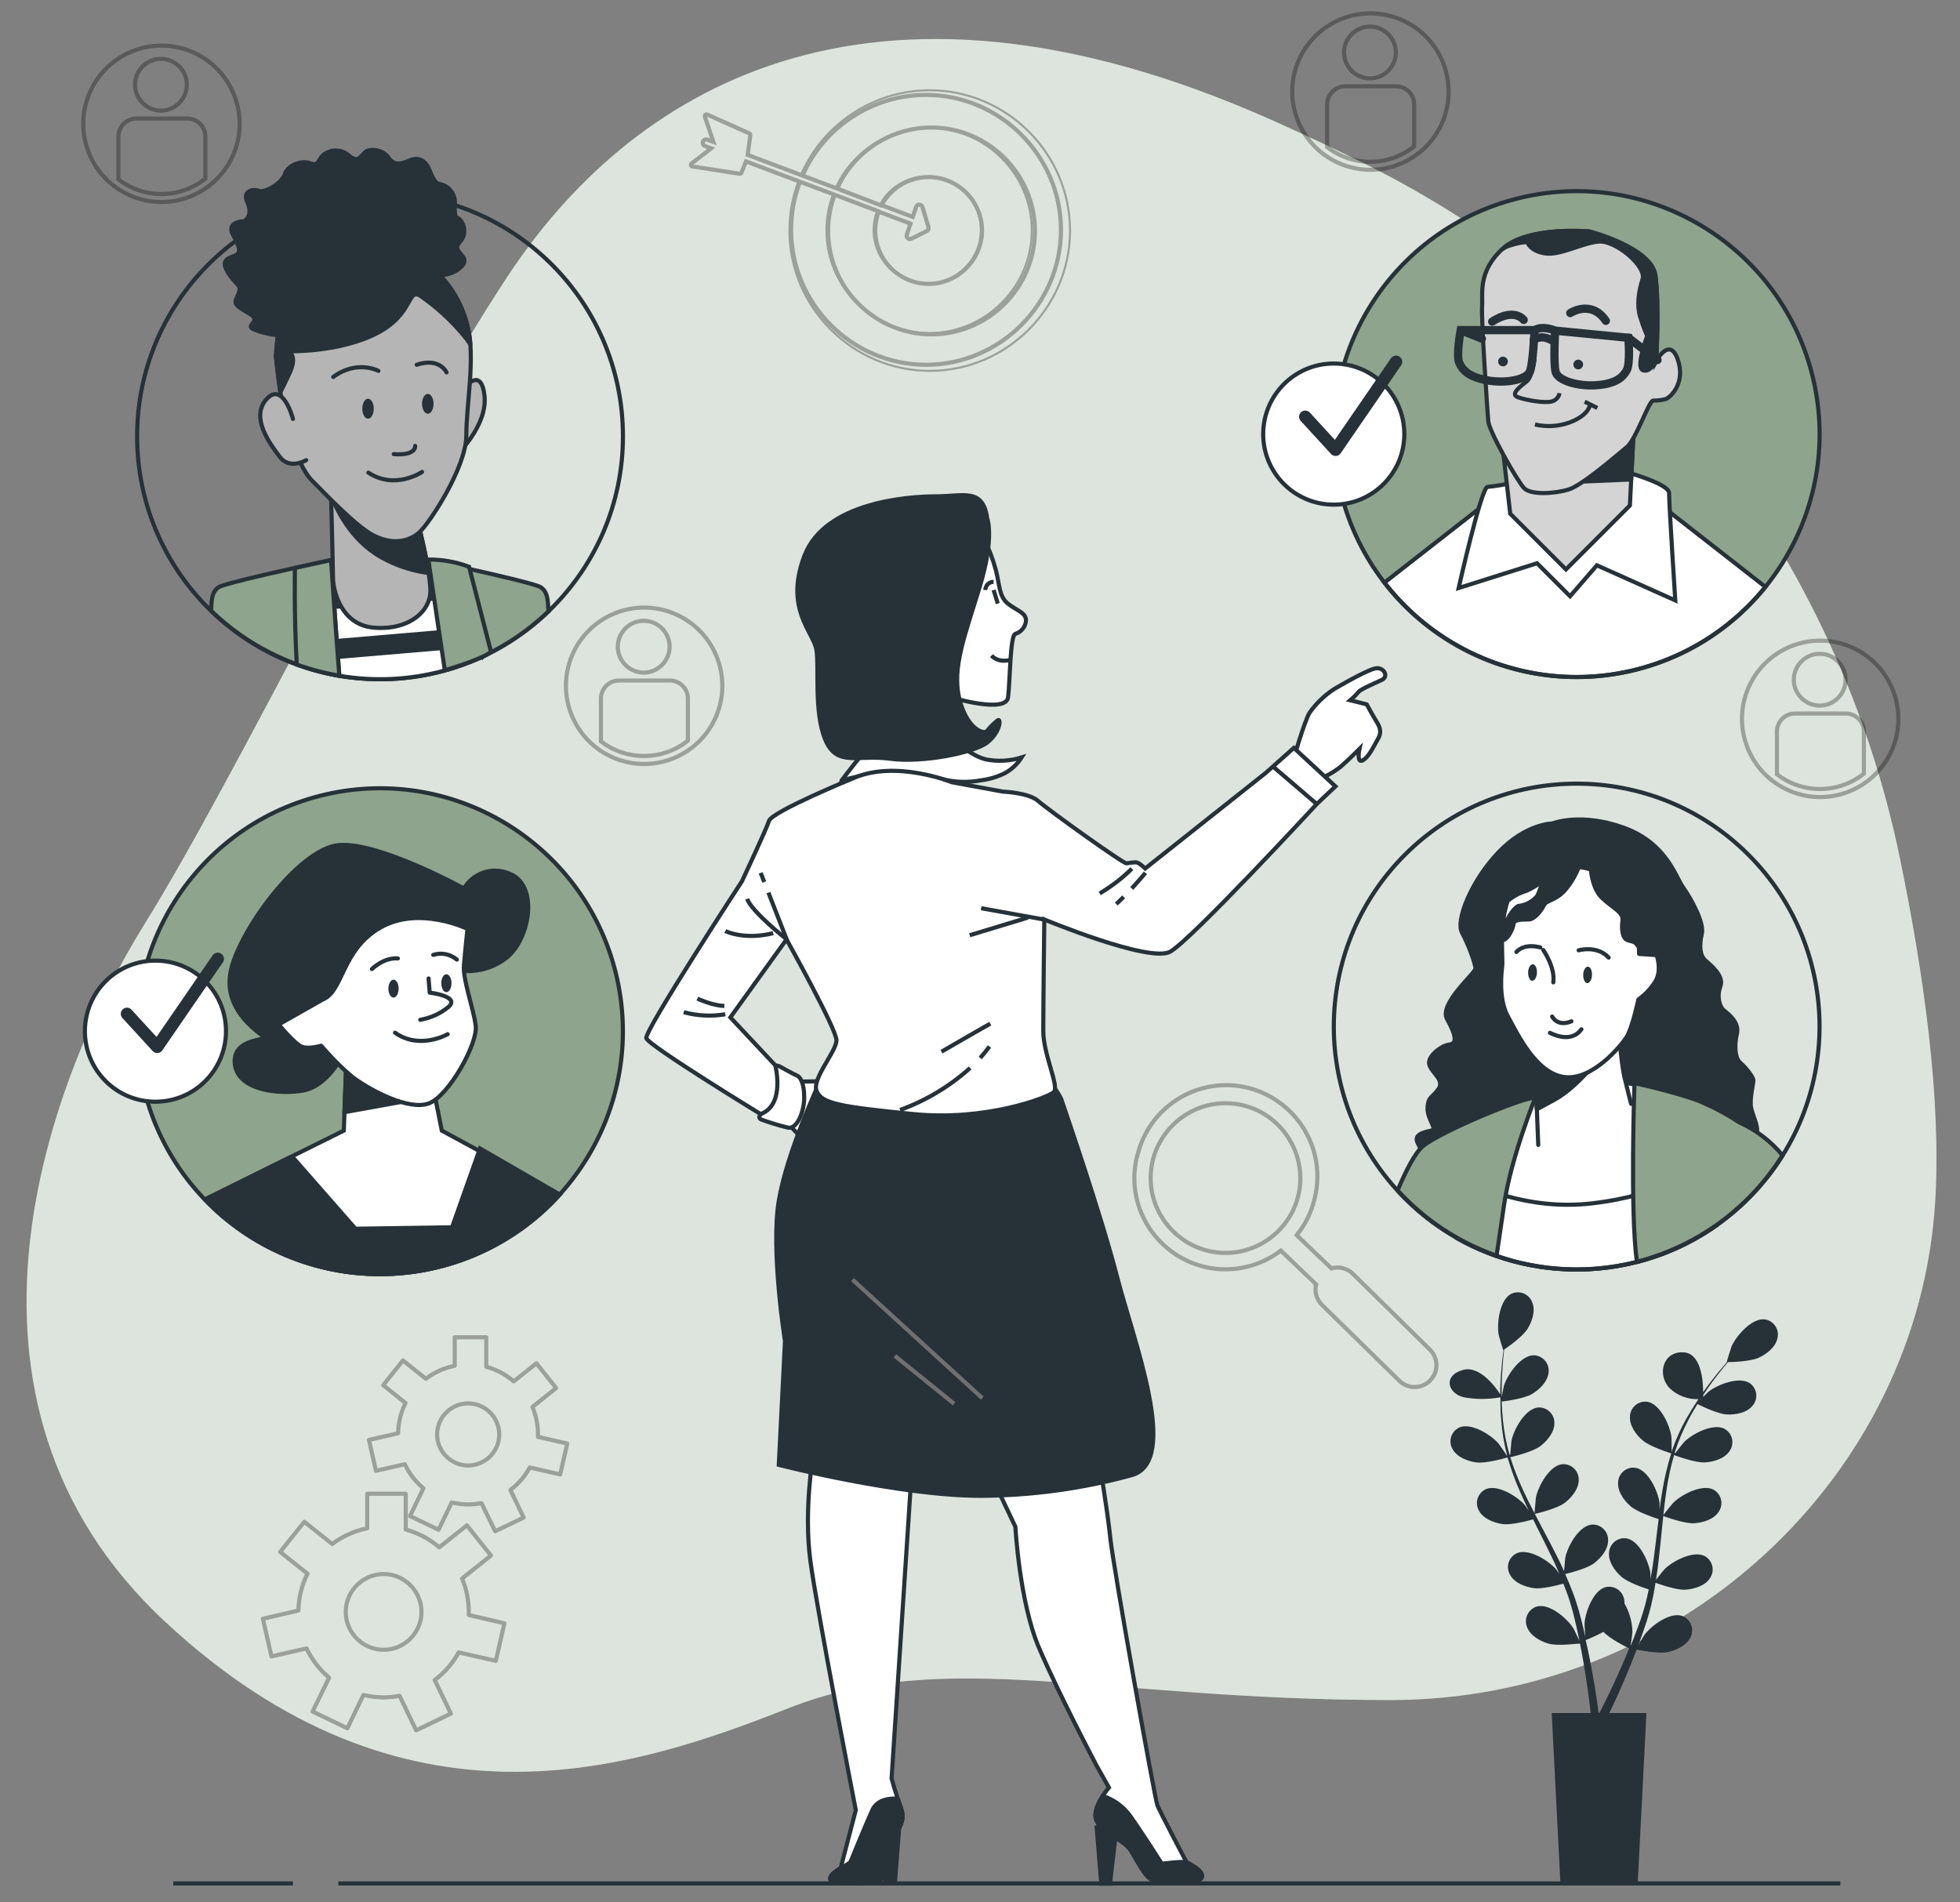 <?xml version="1.0" encoding="UTF-8" standalone="no"?><!DOCTYPE svg PUBLIC "-//W3C//DTD SVG 1.1//EN" "http://www.w3.org/Graphics/SVG/1.1/DTD/svg11.dtd"><svg width="100%" height="100%" viewBox="0 0 475 461" version="1.1" xmlns="http://www.w3.org/2000/svg" xmlns:xlink="http://www.w3.org/1999/xlink" xml:space="preserve" xmlns:serif="http://www.serif.com/" style="fill-rule:evenodd;clip-rule:evenodd;stroke-miterlimit:10;"><rect x="0" y="0" width="475" height="461" fill="#808080" stroke="none"/><g id="freepik--background-simple--inject-51"><path d="M460.44,208c-15.067,-73.129 -63.081,-135.353 -130,-168.47c-7.053,-3.493 -14.533,-7.003 -22.44,-10.53c-99,-44 -156,-6 -185,38c-29,44 -65,120 -88,157c-23,37 -53,115 5,169c58,54 113,36 151,21c38,-15 76,-2 146,-2c70,0 128,-54 132,-121c1.46,-24.52 -2.7,-54.67 -8.56,-83Z" style="fill:#8ea48c;fill-rule:nonzero;"/><path d="M460.44,208c-15.067,-73.129 -63.081,-135.353 -130,-168.47c-7.053,-3.493 -14.533,-7.003 -22.44,-10.53c-99,-44 -156,-6 -185,38c-29,44 -65,120 -88,157c-23,37 -53,115 5,169c58,54 113,36 151,21c38,-15 76,-2 146,-2c70,0 128,-54 132,-121c1.46,-24.52 -2.7,-54.67 -8.56,-83Z" style="fill:#fff;fill-opacity:0.7;fill-rule:nonzero;"/></g><g id="freepik--Plant--inject-51"><path d="M427.66,319.74c-3.12,-0.34 -6.82,3.93 -8,6.49c-0.1,0.22 -1.24,3.85 -1.18,3.85l0.06,0c-0.59,0.67 -1.21,1.39 -1.88,2.2c-1.21,1.49 -2.56,3.18 -3.91,5.12c0,-3 -0.56,-9.27 -4.54,-9.65c-5.25,-0.5 -6.75,5.5 -3.5,8.75c1.862,1.739 4.344,2.665 6.89,2.57c-1,1.51 -2,3.12 -3,4.87c-1.397,2.51 -2.565,5.14 -3.49,7.86l0,0.1c0,-0.92 0,-3.49 -0.05,-3.68c-0.36,-2.78 -2.69,-7.93 -5.77,-8.5c-0.19,-0.03 -0.382,-0.045 -0.574,-0.045c-1.967,0 -3.608,1.57 -3.696,3.535c-0.19,2.2 1.41,4.41 3,5.8c1.76,1.57 6.64,3.09 7,3.21c-0.875,2.788 -1.563,5.631 -2.06,8.51c-0.3,1.68 -0.55,3.38 -0.78,5.08l0,-1.6c-0.36,-2.77 -2.69,-7.92 -5.77,-8.49c-0.193,-0.031 -0.388,-0.046 -0.584,-0.046c-1.962,-0 -3.599,1.565 -3.686,3.526c-0.19,2.21 1.41,4.41 3,5.81c1.59,1.4 5.72,2.79 6.82,3.14c-0.09,0.65 -0.17,1.31 -0.25,2c-0.38,3.15 -0.74,6.29 -1.19,9.36c-0.15,1.08 -0.35,2.14 -0.54,3.2l0,-1.39c-0.36,-2.78 -2.68,-7.93 -5.77,-8.5c-0.19,-0.03 -0.382,-0.045 -0.574,-0.045c-1.967,0 -3.608,1.57 -3.696,3.535c-0.18,2.21 1.42,4.41 3,5.8c1.58,1.39 5.32,2.66 6.62,3.08c-0.23,1.08 -0.45,2.17 -0.72,3.2c-0.21,0.71 -0.35,1.4 -0.59,2.09c-0.24,0.69 -0.45,1.38 -0.66,2.06c-0.48,1.3 -0.95,2.63 -1.44,3.88c-0.34,0.88 -0.67,1.7 -1,2.53c0.17,-1.07 0.46,-3.18 0.46,-3.36c-0.039,-2.459 -0.703,-4.868 -1.93,-7c0.008,-0.274 -0.009,-0.549 -0.05,-0.82c-0.236,-1.843 -1.822,-3.239 -3.68,-3.239c-0.286,0 -0.571,0.033 -0.85,0.099c-3,0.81 -4.95,6.12 -5.1,8.91c0,0.17 0.1,2 0.19,3.1c-0.15,-0.66 -0.29,-1.3 -0.46,-2c-0.32,-1.34 -0.67,-2.67 -1.05,-4.1l-0.63,-2.07c-0.19,-0.7 -0.49,-1.41 -0.73,-2.12c-0.6,-1.64 -1.28,-3.27 -2,-4.89c1.17,-0.28 5.32,-1.34 7,-2.62c1.68,-1.28 3.42,-3.35 3.4,-5.57c0.001,-0.034 0.001,-0.068 0.001,-0.102c0,-2.03 -1.67,-3.7 -3.7,-3.7c-0.1,-0 -0.201,0.004 -0.301,0.012c-3.12,0.34 -5.82,5.3 -6.38,8c0,0.17 -0.22,2.18 -0.3,3.29c-0.45,-1 -0.89,-2 -1.37,-2.92c-1.39,-2.81 -2.89,-5.6 -4.37,-8.4c-0.46,-0.85 -0.9,-1.71 -1.34,-2.57c0.42,-0.09 5.37,-1.24 7.24,-2.67c1.66,-1.28 3.41,-3.36 3.4,-5.57c0.001,-0.03 0.001,-0.06 0.001,-0.091c0,-2.04 -1.679,-3.72 -3.72,-3.72c-0.094,0 -0.187,0.004 -0.281,0.011c-3.11,0.34 -5.81,5.31 -6.38,8.05c0,0.2 -0.3,3.1 -0.33,3.84c-1,-1.89 -1.95,-3.78 -2.82,-5.69c-1.186,-2.563 -2.208,-5.198 -3.06,-7.89c0.2,-0.05 5.38,-1.23 7.29,-2.69c1.66,-1.27 3.42,-3.35 3.4,-5.57c0.001,-0.034 0.001,-0.068 0.001,-0.102c0,-2.03 -1.67,-3.7 -3.7,-3.7c-0.1,-0 -0.201,0.004 -0.301,0.012c-3.12,0.34 -5.82,5.3 -6.39,8c0,0.18 -0.24,2.38 -0.31,3.44l-0.18,-0c-0.776,-2.734 -1.308,-5.532 -1.59,-8.36c-0.17,-1.56 -0.25,-3.06 -0.3,-4.51c1,-0.13 5.49,-0.73 7.36,-1.85c1.87,-1.12 3.76,-3 4,-5.16c0.023,-0.166 0.034,-0.334 0.034,-0.502c0,-1.993 -1.602,-3.651 -3.594,-3.718c-3.14,-0 -6.37,4.63 -7.23,7.3c-0.05,0.14 -0.36,1.66 -0.58,2.78l0,-2c0,-2.37 0.16,-4.54 0.31,-6.46c0.09,-1.09 0.19,-2.08 0.3,-3c0.91,-0.62 4.53,-3.18 5.65,-5c1.12,-1.82 2,-4.36 1.16,-6.41c-0.521,-1.476 -1.924,-2.469 -3.489,-2.469c-0.558,-0 -1.109,0.126 -1.611,0.369c-2.78,1.44 -3.52,7 -3.06,9.8c0,0.24 1.1,3.9 1.14,3.87l0.06,-0c-0.12,0.88 -0.25,1.83 -0.36,2.87c-0.19,1.92 -0.39,4.09 -0.44,6.47l0,1.34c-1.2,-1.84 -5,-7 -9,-5.91c-4.93,1.33 -3.79,5.69 0.19,6.64c2.923,0.523 5.917,0.523 8.84,-0c0,1.79 0,3.68 0.21,5.63c0.221,2.864 0.7,5.702 1.43,8.48c-0.006,0.033 -0.006,0.067 0,0.1c-0.5,-0.77 -2,-2.89 -2.08,-3c-1.83,-2.12 -6.61,-5.13 -9.49,-3.91c-1.32,0.602 -2.17,1.925 -2.17,3.375c-0,0.667 0.18,1.322 0.52,1.895c1.07,1.94 3.62,2.9 5.69,3.2c2.33,0.34 7.24,-1.08 7.63,-1.2c0.81,2.812 1.812,5.565 3,8.24c0.67,1.56 1.4,3.12 2.15,4.66c-0.45,-0.65 -0.85,-1.23 -0.92,-1.31c-1.83,-2.12 -6.61,-5.13 -9.49,-3.9c-1.319,0.599 -2.17,1.92 -2.17,3.369c0,0.665 0.18,1.319 0.52,1.891c1.07,1.94 3.62,2.9 5.69,3.2c2.07,0.3 6.3,-0.82 7.41,-1.14l0.88,1.78c1.42,2.83 2.85,5.65 4.17,8.45c0.47,1 0.89,2 1.31,3c-0.39,-0.58 -0.73,-1.07 -0.79,-1.13c-1.83,-2.12 -6.62,-5.13 -9.5,-3.91c-1.317,0.6 -2.167,1.92 -2.167,3.367c0,0.67 0.182,1.328 0.527,1.903c1.06,1.94 3.61,2.9 5.68,3.2c2.07,0.3 5.9,-0.72 7.22,-1.08c0.4,1 0.81,2.05 1.16,3.06c0.22,0.7 0.48,1.36 0.66,2.07c0.18,0.71 0.39,1.4 0.58,2.09c0.33,1.33 0.67,2.71 0.95,4c0.2,0.91 0.37,1.78 0.55,2.66c-0.45,-1 -1.37,-2.91 -1.47,-3.06c-1.49,-2.37 -5.76,-6.07 -8.79,-5.3c-1.599,0.45 -2.711,1.92 -2.711,3.581c-0,0.487 0.095,0.969 0.281,1.419c0.76,2.08 3.14,3.41 5.14,4c2.2,0.67 7.07,-0 7.68,-0c0.29,1.46 0.56,2.88 0.79,4.22c0.82,4.65 1.33,8.56 1.65,11.29c0.05,0.49 0.1,0.92 0.14,1.33l-9.43,-0l2.12,41.34l18.72,-0l2.12,-41.34l-9.01,-0l0.2,-0.4c1.2,-2.51 2.88,-6.12 4.68,-10.54c0.58,-1.39 1.16,-2.89 1.75,-4.44c0.59,0.12 5.41,1.1 7.66,0.59c2,-0.46 4.5,-1.61 5.42,-3.62c0.251,-0.51 0.381,-1.072 0.381,-1.64c0,-1.554 -0.973,-2.952 -2.431,-3.49c-3,-1 -7.5,2.38 -9.17,4.63c-0.09,0.13 -1,1.69 -1.55,2.68c0.24,-0.63 0.47,-1.24 0.71,-1.9c0.47,-1.29 0.91,-2.59 1.38,-4c0.21,-0.69 0.41,-1.38 0.62,-2.08c0.21,-0.7 0.37,-1.44 0.56,-2.17c0.4,-1.69 0.73,-3.43 1,-5.19c1.13,0.41 5.18,1.82 7.27,1.67c2.09,-0.15 4.7,-0.91 5.91,-2.76c0.437,-0.624 0.672,-1.368 0.672,-2.129c-0,-1.351 -0.738,-2.6 -1.922,-3.251c-2.78,-1.44 -7.78,1.21 -9.76,3.19c-0.12,0.12 -1.39,1.69 -2.06,2.57c0.16,-1.05 0.33,-2.11 0.47,-3.19c0.38,-3.1 0.68,-6.26 1,-9.41l0.3,-2.88c0.4,0.15 5.17,1.92 7.52,1.76c2.08,-0.15 4.7,-0.91 5.9,-2.77c0.439,-0.623 0.674,-1.367 0.674,-2.129c0,-1.347 -0.735,-2.591 -1.914,-3.241c-2.79,-1.44 -7.78,1.21 -9.76,3.18c-0.15,0.15 -2,2.42 -2.4,3c0.22,-2.11 0.47,-4.22 0.79,-6.29c0.418,-2.794 1.023,-5.557 1.81,-8.27c0.18,0.07 5.15,1.94 7.55,1.77c2.09,-0.14 4.7,-0.91 5.91,-2.76c0.437,-0.624 0.672,-1.368 0.672,-2.129c-0,-1.351 -0.738,-2.6 -1.922,-3.251c-2.78,-1.43 -7.77,1.21 -9.76,3.19c-0.13,0.13 -1.51,1.85 -2.15,2.69l-0.16,-0.08c0.858,-2.714 1.959,-5.344 3.29,-7.86c0.71,-1.39 1.47,-2.69 2.24,-3.93c0.89,0.45 5,2.43 7.15,2.52c2.15,0.09 4.77,-0.39 6.18,-2.1c0.594,-0.677 0.922,-1.547 0.922,-2.448c0,-1.205 -0.587,-2.338 -1.572,-3.032c-2.61,-1.73 -7.86,0.35 -10.05,2.09l-1.23,1.21l0,-0.46l0.27,-0.4c1.31,-2 2.63,-3.7 3.81,-5.22c0.68,-0.86 1.31,-1.62 1.91,-2.33c1.1,-0 5.53,-0.16 7.47,-1.07c1.94,-0.91 4.06,-2.54 4.52,-4.71c0.074,-0.295 0.112,-0.599 0.112,-0.904c-0,-1.847 -1.381,-3.428 -3.212,-3.676Zm-34.5,83.7c-1.88,4.33 -3.61,7.87 -4.86,10.33l-0.69,1.33l-0.2,-0c-0.07,-0.48 -0.13,-1 -0.21,-1.59c-0.38,-2.76 -1,-6.69 -1.91,-11.37c-0.29,-1.48 -0.63,-3.06 -1,-4.67c1.468,-0.582 2.901,-1.249 4.29,-2c1.6,1.73 5.71,3.76 6.24,4c-0.56,1.39 -1.11,2.72 -1.66,3.97Zm19.06,-64.39l-0.24,0.24l0.15,-0.23l0.09,-0.01Z" style="fill:#263238;fill-rule:nonzero;"/></g><g id="freepik--Graphics--inject-51"><path d="M275.59,280.07c-0.456,1.785 -0.687,3.621 -0.687,5.464c0,12.113 9.968,22.08 22.08,22.08c4.849,-0 9.566,-1.598 13.417,-4.544l8.55,8.18c-0.437,1.802 0.111,3.707 1.44,5l18.61,18.25c0.998,1.047 2.383,1.641 3.83,1.641c2.902,-0 5.29,-2.388 5.29,-5.29c-0,-1.498 -0.637,-2.928 -1.75,-3.931l-18.56,-18.27c-1.363,-1.314 -3.334,-1.796 -5.15,-1.26l-8.41,-8.06c2.014,-2.473 3.462,-5.357 4.24,-8.45c0.514,-1.89 0.774,-3.84 0.774,-5.799c0,-12.124 -9.976,-22.1 -22.1,-22.1c-10.239,-0 -19.202,7.116 -21.524,17.089l-0.05,-0Zm39,9.84c-2.017,8.042 -9.304,13.727 -17.595,13.727c-9.951,-0 -18.14,-8.189 -18.14,-18.14c-0,-9.951 8.189,-18.14 18.14,-18.14c1.499,-0 2.992,0.186 4.445,0.553c9.63,2.445 15.56,12.359 13.16,22l-0.01,-0Z" style="fill:none;fill-rule:nonzero;stroke:#000;stroke-opacity:0.3;stroke-width:1px;"/><g opacity="0.3"><path d="M194.49,42.53c5.213,-11.846 16.988,-19.529 29.93,-19.529c17.939,0 32.7,14.762 32.7,32.7c-0,17.939 -14.761,32.7 -32.7,32.7c-17.939,0 -32.7,-14.761 -32.7,-32.7c-0,-3.985 0.729,-7.937 2.15,-11.661" style="fill:none;fill-rule:nonzero;stroke:#000;stroke-width:1px;"/><path d="M194.11,42.39c5.37,-12.428 17.673,-20.513 31.211,-20.513c18.652,-0 34,15.348 34,34c-0,18.651 -15.348,34 -34,34c-18.652,-0 -34,-15.349 -34,-34c-0,-4.091 0.738,-8.148 2.179,-11.977" style="fill:none;fill-rule:nonzero;stroke:#000;stroke-width:0.5px;"/><path d="M202.89,45.7c4.036,-8.985 13.01,-14.792 22.86,-14.792c13.747,0 25.06,11.313 25.06,25.06c-0,13.748 -11.313,25.06 -25.06,25.06c-13.748,0 -25.06,-11.312 -25.06,-25.06c-0,-2.99 0.535,-5.956 1.58,-8.758" style="fill:none;fill-rule:nonzero;stroke:#000;stroke-width:1px;"/><path d="M202.52,45.56c4.03,-8.866 12.911,-14.585 22.65,-14.585c13.649,0 24.88,11.231 24.88,24.88c-0,13.649 -11.231,24.88 -24.88,24.88c-13.647,0 -24.877,-11.228 -24.88,-24.875c-0.008,-3.007 0.538,-5.99 1.61,-8.8" style="fill:none;fill-rule:nonzero;stroke:#000;stroke-width:0.5px;"/><path d="M213.62,49.79c2.242,-4.224 6.648,-6.874 11.43,-6.874c7.099,0 12.94,5.841 12.94,12.94c0,7.099 -5.841,12.94 -12.94,12.94c-7.099,0 -12.94,-5.841 -12.94,-12.94c0,-1.567 0.285,-3.121 0.84,-4.586l0,-0.07" style="fill:none;fill-rule:nonzero;stroke:#000;stroke-width:1px;"/><path d="M213.1,49.92l0.15,-0.31c2.259,-4.222 6.674,-6.868 11.463,-6.868c7.132,-0 13,5.868 13,13c0,7.131 -5.868,13 -13,13c-7.131,-0 -13,-5.869 -13,-13c0,-1.587 0.291,-3.16 0.857,-4.642" style="fill:none;fill-rule:nonzero;stroke:#000;stroke-width:0.5px;"/><path d="M213.84,49.83l-0.21,0l-0.37,-0.15l-10.37,-3.98l-0.37,-0.14l-8,-3l-0.38,-0.14l-12.94,-4.88l0.64,-4.78c0.021,-0.18 -0.076,-0.354 -0.24,-0.43l-10.23,-4.58c-0.053,-0.024 -0.111,-0.037 -0.17,-0.037c-0.225,0 -0.41,0.185 -0.41,0.41c-0,0.043 0.007,0.086 0.02,0.127l2.08,6.15l-1.53,-0.58c-0.077,-0.023 -0.157,-0.035 -0.238,-0.035c-0.45,-0 -0.82,0.37 -0.82,0.82c-0,0.32 0.187,0.612 0.478,0.745l1.59,0.6l-4.77,3.67c-0.13,0.101 -0.189,0.27 -0.15,0.43c0.044,0.157 0.179,0.272 0.34,0.29l11.47,1.77l0.05,0c0.17,0.001 0.325,-0.102 0.39,-0.26l1.08,-2.74l12.72,4.79l0.37,0.14l8,3l0.37,0.15l10.31,3.89l0.38,0.14l0.3,0.12" style="fill:none;fill-rule:nonzero;stroke:#000;stroke-width:1px;"/><path d="M213.62,49.79l0.22,0l7.37,2.78l0.81,-2.43c0.111,-0.329 0.423,-0.551 0.77,-0.55c0.355,0.003 0.669,0.239 0.77,0.58l1.44,4.83c0.142,0.387 -0.037,0.824 -0.41,1l-3.69,1.84c-0.111,0.058 -0.235,0.089 -0.36,0.09c-0.449,-0.001 -0.819,-0.371 -0.819,-0.82c-0,-0.085 0.013,-0.169 0.039,-0.25l0.89,-2.66l-7.43,-2.8c-0.103,-0.043 -0.195,-0.108 -0.27,-0.19" style="fill:none;fill-rule:nonzero;stroke:#000;stroke-width:1px;"/></g><path d="M111.16,400.45l9,2.05l2.08,-9.11l-8.63,-2l0,-0.77c0.004,-2.772 -0.551,-5.517 -1.63,-8.07l7,-5.58l-5.83,-7.31l-6.7,5.34c-2.344,-2.036 -5.121,-3.514 -8.12,-4.32l0,-8.68l-9.33,0l0,8.38c-3.08,0.606 -5.981,1.91 -8.48,3.81l-6.77,-5.4l-5.84,7.31l6.61,5.28c-1.393,2.771 -2.144,5.819 -2.2,8.92l-8.61,2l2.08,9.12l8.5,-1.94c1.283,2.735 3.151,5.155 5.47,7.09l-4,8.21l8.42,4.06l3.89,-8.08c1.588,0.385 3.216,0.583 4.85,0.59c1.319,0.001 2.635,-0.126 3.93,-0.38l4,8.37l8.42,-4.06l-3.92,-8.13c2.399,-1.786 4.381,-4.073 5.81,-6.7Zm-27.37,-9.8c-0,-0.003 -0,-0.007 -0,-0.01c-0,-5.036 4.144,-9.18 9.18,-9.18c5.036,0 9.18,4.144 9.18,9.18c-0,5.036 -4.144,9.18 -9.18,9.18c-0.003,0 -0.007,0 -0.01,0c-5.031,0 -9.17,-4.139 -9.17,-9.17Z" style="fill:none;fill-rule:nonzero;stroke:#000;stroke-opacity:0.3;stroke-width:1px;stroke-linecap:round;stroke-linejoin:round;stroke-miterlimit:4;"/><path d="M128.39,355.63l7.37,1.69l1.71,-7.48l-7.09,-1.62l-0,-0.63c0.001,-2.274 -0.455,-4.525 -1.34,-6.62l5.74,-4.58l-4.78,-6l-5.5,4.38c-1.927,-1.664 -4.203,-2.874 -6.66,-3.54l-0,-7.15l-7.64,0l-0,6.92c-2.543,0.49 -4.939,1.562 -7,3.13l-5.55,-4.43l-4.79,6l5.42,4.32c-1.147,2.276 -1.762,4.782 -1.8,7.33l-7.07,1.61l1.71,7.48l7,-1.59c1.048,2.248 2.582,4.236 4.49,5.82l-3.24,6.74l6.91,3.32l3.19,-6.62c1.31,0.314 2.653,0.475 4,0.48c1.081,-0.001 2.159,-0.105 3.22,-0.31l3.31,6.82l6.91,-3.33l-3.22,-6.68c1.939,-1.463 3.541,-3.325 4.7,-5.46Zm-22.46,-8c-0,-4.131 3.399,-7.53 7.53,-7.53c4.131,-0 7.53,3.399 7.53,7.53c-0,4.131 -3.399,7.53 -7.53,7.53c-0,0 -0,0 -0,0c-4.131,0 -7.53,-3.399 -7.53,-7.53c-0,-0.013 -0,-0.027 0,-0.04l-0,0.04Z" style="fill:none;fill-rule:nonzero;stroke:#000;stroke-opacity:0.3;stroke-width:1px;stroke-linecap:round;stroke-linejoin:round;stroke-miterlimit:4;"/><g opacity="0.3"><path d="M21.618,22.754c4.002,-9.663 15.096,-14.258 24.759,-10.256c9.663,4.002 14.258,15.097 10.256,24.759c-4.003,9.663 -15.097,14.258 -24.76,10.256c-9.662,-4.002 -14.258,-15.097 -10.255,-24.759Z" style="fill:none;stroke:#000;stroke-width:1px;"/><path d="M45.41,28.73l-12.35,-0c-2.394,-0 -4.365,1.966 -4.37,4.36l0,10.36c6.194,4.819 14.96,4.753 21.08,-0.16l0,-10.2c0,-2.392 -1.968,-4.36 -4.36,-4.36Z" style="fill:none;fill-rule:nonzero;stroke:#000;stroke-width:1px;"/><path d="M39,26.81c3.445,0 6.28,-2.835 6.28,-6.28c0,-3.445 -2.835,-6.28 -6.28,-6.28c-3.445,0 -6.28,2.835 -6.28,6.28c0,3.445 2.835,6.28 6.28,6.28Z" style="fill:none;fill-rule:nonzero;stroke:#000;stroke-width:1px;"/></g><g opacity="0.3"><path d="M138.613,158.902c4.026,-9.653 15.132,-14.221 24.785,-10.195c9.652,4.026 14.221,15.131 10.195,24.784c-4.026,9.653 -15.132,14.221 -24.785,10.195c-9.652,-4.026 -14.221,-15.131 -10.195,-24.784Z" style="fill:none;stroke:#000;stroke-width:1px;"/><path d="M162.39,164.92l-12.39,-0c-2.394,-0 -4.365,1.966 -4.37,4.36l0,10.36c6.194,4.819 14.96,4.753 21.08,-0.16l-0,-10.2c0,-2.377 -1.943,-4.338 -4.32,-4.36Z" style="fill:none;fill-rule:nonzero;stroke:#000;stroke-width:1px;"/><path d="M156,163c3.445,0 6.28,-2.835 6.28,-6.28c0,-3.445 -2.835,-6.28 -6.28,-6.28c-3.445,0 -6.28,2.835 -6.28,6.28c0,3.445 2.835,6.28 6.28,6.28Z" style="fill:none;fill-rule:nonzero;stroke:#000;stroke-width:1px;"/></g><g opacity="0.3"><path d="M423.625,166.913c4.026,-9.653 15.131,-14.221 24.784,-10.195c9.653,4.026 14.221,15.131 10.195,24.784c-4.026,9.653 -15.131,14.221 -24.784,10.195c-9.653,-4.026 -14.221,-15.131 -10.195,-24.784Z" style="fill:none;stroke:#000;stroke-width:1px;"/><path d="M447.39,172.92l-12.39,-0c-2.394,-0 -4.365,1.966 -4.37,4.36l0,10.36c6.194,4.819 14.96,4.753 21.08,-0.16l0,-10.2c0,-2.377 -1.943,-4.338 -4.32,-4.36Z" style="fill:none;fill-rule:nonzero;stroke:#000;stroke-width:1px;"/><path d="M441,171c3.445,0 6.28,-2.835 6.28,-6.28c0,-3.445 -2.835,-6.28 -6.28,-6.28c-3.445,0 -6.28,2.835 -6.28,6.28c0,3.445 2.835,6.28 6.28,6.28Z" style="fill:none;fill-rule:nonzero;stroke:#000;stroke-width:1px;"/></g><g opacity="0.3"><path d="M314.629,14.903c4.026,-9.653 15.132,-14.221 24.784,-10.195c9.653,4.026 14.222,15.131 10.196,24.784c-4.026,9.653 -15.132,14.221 -24.785,10.195c-9.653,-4.026 -14.221,-15.131 -10.195,-24.784Z" style="fill:none;stroke:#000;stroke-width:1px;"/><path d="M338.39,20.92l-12.39,0c-2.394,-0 -4.365,1.966 -4.37,4.36l0,10.36c6.194,4.819 14.96,4.753 21.08,-0.16l0,-10.2c0,-2.377 -1.943,-4.338 -4.32,-4.36Z" style="fill:none;fill-rule:nonzero;stroke:#000;stroke-width:1px;"/><path d="M332,19c3.445,0 6.28,-2.835 6.28,-6.28c0,-3.445 -2.835,-6.28 -6.28,-6.28c-3.445,-0 -6.28,2.835 -6.28,6.28c0,3.445 2.835,6.28 6.28,6.28Z" style="fill:none;fill-rule:nonzero;stroke:#000;stroke-width:1px;"/></g></g><g id="freepik--character-5--inject-51"><path d="M376.19,199.57c0,0 -6.39,0 -13.06,7c-6.67,7 -10.38,16.54 -8.83,19.43c1.55,2.89 3.32,7.64 3.27,8.75c-0.05,1.11 -8.95,8.54 -6.87,12.24c2.08,3.7 2.54,5.94 0.59,6.14c-1.95,0.2 -5.4,2.84 -4.92,4.81c0.48,1.97 3.75,3.76 2.27,5.93c-1.48,2.17 -2.57,1.84 -2.68,4.62c-0.11,2.78 2.44,5.12 1,5.47c-1.44,0.35 -4.27,0.79 -3.51,2.77c0.709,1.601 1.58,3.126 2.6,4.55c1.02,1.424 9.83,11.5 30.83,14.83c21,3.33 42,-14.19 45.14,-16.84c3.14,-2.65 3.75,-3.47 3.82,-5.13c0.07,-1.66 -1,-3.66 -1.45,-5.62c-0.45,-1.96 0.51,-5.82 0.54,-6.65c0.03,-0.83 -1.82,-3.13 -3.16,-4.3c-1.34,-1.17 -1.5,-4.23 -0.84,-7c0.66,-2.77 -2,-4.81 -3.11,-5.68c-1.11,-0.87 -1.81,-3.41 -0.88,-5.88c0.93,-2.47 -2.3,-5.09 -3.65,-6.26c-1.35,-1.17 -1.52,-3.67 -0.86,-6.42c0.66,-2.75 -2.71,-8.73 -4.55,-11.3c-1.84,-2.57 -4,-10.73 -14.45,-14.47c-10.45,-3.74 -17.24,-0.99 -17.24,-0.99Z" style="fill:#263238;fill-rule:nonzero;stroke:#263238;stroke-width:1px;stroke-linecap:round;stroke-linejoin:round;stroke-miterlimit:4;"/><path d="M353,300c19.875,11.289 44.603,10.022 63.22,-3.24c0,-5.29 0.05,-9.74 0,-11.65c-0.24,-6.11 -1.91,-14.83 -4.11,-16.61c-2.2,-1.78 -6.78,-3.19 -13.51,-5.06c-6.73,-1.87 -16.87,-2.53 -16.87,-2.53c0,0 -12,6.86 -20.12,9.58c-8.12,2.72 -8.5,20.83 -8.32,25.35c-0.024,1.391 -0.121,2.779 -0.29,4.16Z" style="fill:#fff;fill-rule:nonzero;stroke:#263238;stroke-width:1px;stroke-linecap:round;stroke-linejoin:round;stroke-miterlimit:4;"/><path d="M353,300c19.875,11.289 44.603,10.022 63.22,-3.24c0,-5.29 0.05,-9.74 0,-11.65c-0.12,-3.09 -0.41,-1.86 -1.15,-5.05c-3.86,3.63 -12.43,9.62 -29.28,11.57c-15.37,1.78 -28,-4 -31.91,-6.46c-0.488,3.535 -0.685,7.103 -0.59,10.67c-0.024,1.391 -0.121,2.779 -0.29,4.16Z" style="fill:#fff;fill-rule:nonzero;stroke:#263238;stroke-width:1px;stroke-linecap:round;stroke-linejoin:round;stroke-miterlimit:4;"/><path d="M372.79,277.46l-0.5,-12.76c-0.24,-6.11 -1.15,-8.73 -1.15,-8.73c2.784,0.87 5.667,1.381 8.58,1.52c4.27,0.1 10.66,-6.54 11.15,-7.63c0.49,-1.09 1.21,-3 1.21,-3c0,-0 0.68,10.35 1.63,14.31c0.95,3.96 1.58,6.33 1.58,6.33" style="fill:#fff;fill-rule:nonzero;stroke:#263238;stroke-width:1px;stroke-linecap:round;"/><path d="M376.69,266.54c6.48,-3.57 12.07,-11.82 12.07,-11.82l0.37,-2.79c-2.3,2.32 -6.39,5.63 -9.41,5.56c-2.913,-0.139 -5.796,-0.65 -8.58,-1.52c-2.784,-0.87 0.91,2.62 1.15,8.73c0,1.38 0.11,2.78 0.16,4.13c1.05,-0.55 2.42,-1.29 4.24,-2.29Z" style="fill:#263238;fill-rule:nonzero;stroke:#263238;stroke-width:1px;stroke-linecap:round;stroke-linejoin:round;stroke-miterlimit:4;"/><path d="M401.48,231.47l-4.25,-0.29c0,0 0,-0.62 -0.06,-1.63l-0.45,-0.59c-0.69,-0.89 -1,-0.67 -2.27,-1.11c-1.27,-0.44 -1.53,-2.61 -1.25,-4.72c0.28,-2.11 -2.29,-3 -4.91,-5.49c-2.14,-2 -2.64,-5.66 -2.74,-6.91c-0.958,-0.285 -1.938,-0.493 -2.93,-0.62c-0.812,2.116 -1.99,4.073 -3.48,5.78c-2.5,2.62 -4.31,2.11 -5.05,3.62c-0.74,1.51 -2.3,3.18 -3.39,3.3c-1.09,0.12 -3.73,-0.22 -3.9,1.09c-0.17,1.31 -1.25,3.33 -2.11,3.75l-0.69,0.35c0,3 0.15,5.52 0.08,6c-0.14,1.06 -1.05,7.91 1.32,12.25c2.37,4.34 6.78,13.75 13.6,14.75c6.82,1 13.88,-7.55 15.25,-9.78c1.37,-2.23 2.81,-9 2.81,-9c1.618,-1.154 2.997,-2.611 4.06,-4.29c1.75,-2.78 0.36,-6.46 0.36,-6.46Z" style="fill:#fff;fill-rule:nonzero;stroke:#263238;stroke-width:1px;stroke-linecap:round;stroke-linejoin:round;stroke-miterlimit:4;"/><path d="M364.88,224.19c0.25,-1.85 2.51,-4.77 3.31,-4.66c1.692,-0.226 3.24,-1.075 4.34,-2.38c0.7,-1.24 0.61,-2.6 2,-3c1.39,-0.4 1.63,-2.2 1.63,-2.2c0,0 -4.18,3.2 -6.43,4c-1.586,0.503 -3.059,1.308 -4.34,2.37c-0.767,2.282 -1.195,4.664 -1.27,7.07c0.44,-0.245 0.726,-0.698 0.76,-1.2Z" style="fill:#fff;fill-rule:nonzero;stroke:#263238;stroke-width:1px;stroke-linecap:round;stroke-linejoin:round;stroke-miterlimit:4;"/><path d="M376.15,246.35c-0,0 1.27,2.58 4.68,1.16" style="fill:none;fill-rule:nonzero;stroke:#263238;stroke-width:1px;stroke-linecap:round;stroke-linejoin:round;stroke-miterlimit:4;"/><path d="M375.63,250.3c0,0 5,2.82 7.62,-0.86" style="fill:none;fill-rule:nonzero;stroke:#263238;stroke-width:1px;stroke-linecap:round;stroke-linejoin:round;stroke-miterlimit:4;"/><path d="M372.47,235.69c0,1.1 -0.55,2 -1.14,2c-0.59,0 -1,-0.93 -1,-2c0,-1.07 0.55,-2 1.14,-2c0.59,0 1.04,0.9 1,2Z" style="fill:#263238;fill-rule:nonzero;"/><path d="M385.81,236.26c0,1.1 -0.55,2 -1.13,2c-0.58,0 -1,-0.93 -1,-2c0,-1.07 0.55,-2 1.14,-2c0.59,0 1.03,0.9 0.99,2Z" style="fill:#263238;fill-rule:nonzero;"/><path d="M367.5,230.71c0,0 1.64,-2.2 5.78,-1.11" style="fill:none;fill-rule:nonzero;stroke:#263238;stroke-width:1px;stroke-linecap:round;stroke-linejoin:round;stroke-miterlimit:4;"/><path d="M382.58,230.3c0,0 4.47,-1.28 7.28,1.77" style="fill:none;fill-rule:nonzero;stroke:#263238;stroke-width:1px;stroke-linecap:round;stroke-linejoin:round;stroke-miterlimit:4;"/><path d="M374,230.23c0,-0 2.93,4.15 2.44,7.84" style="fill:none;fill-rule:nonzero;stroke:#263238;stroke-width:1px;stroke-linecap:round;stroke-linejoin:round;stroke-miterlimit:4;"/><path d="M362.69,304.35c0.67,-4.56 1.33,-9.08 1.87,-12.72c1.69,-11.25 7.51,-25.59 7.51,-25.59c-2.14,-0.44 -22.84,8.09 -27.22,11.72c-1.91,1.59 -4.12,5.91 -6.16,10.76c6.57,7.177 14.816,12.616 24,15.83Z" style="fill:#8ea48c;fill-rule:nonzero;stroke:#263238;stroke-width:1px;stroke-linecap:round;stroke-linejoin:round;stroke-miterlimit:4;"/><path d="M432,280c-2.838,-3.442 -6.436,-6.181 -10.51,-8c-2.659,-1.763 -5.462,-3.299 -8.38,-4.59c-4.61,-2.22 -17,-4.93 -17,-4.93c0,0 -1.11,31.75 0.61,43.35c14.633,-3.765 27.271,-13.018 35.28,-25.83Z" style="fill:#8ea48c;fill-rule:nonzero;stroke:#263238;stroke-width:1px;stroke-linecap:round;stroke-linejoin:round;stroke-miterlimit:4;"/><path d="M340.474,207.143c22.975,-22.975 60.28,-22.975 83.255,-0c22.975,22.974 22.975,60.279 -0,83.254c-22.975,22.975 -60.28,22.975 -83.255,0c-22.975,-22.975 -22.975,-60.28 0,-83.254Z" style="fill:none;stroke:#263238;stroke-width:1px;"/></g><g id="freepik--character-4--inject-51"><path d="M368.905,47.827c31.665,-7.282 63.284,12.515 70.565,44.18c7.281,31.664 -12.515,63.284 -44.18,70.565c-31.665,7.281 -63.284,-12.515 -70.565,-44.18c-7.282,-31.665 12.515,-63.284 44.18,-70.565Z" style="fill:#8ea48c;"/><path d="M382.1,164.07c17.754,0.011 34.59,-8.022 45.75,-21.83l-23.35,-18.24l-17,-4.83l0,-0.67l-4.25,0.33l-4.25,-0.33l0,0.67l-17,1.33l-26.48,20.69c11.129,14.429 28.358,22.891 46.58,22.88Z" style="fill:#fff;fill-rule:nonzero;stroke:#263238;stroke-width:1px;"/><path d="M366.5,117c-1.977,0.459 -3.981,0.793 -6,1c-1.5,0 -7,24.5 -7,24.5l19,-6l8,8l6.5,-7.5l19,8.5c0,0 -1.5,-23 -1.5,-26c0,-3 -17.5,-7 -17.5,-7l-20.5,4.5Z" style="fill:#fff;fill-rule:nonzero;stroke:#263238;stroke-width:1px;"/><path d="M364,107l2,17.5l13.5,13.5l15.5,-15.5l1,-20l-32,4.5Z" style="fill:#d4d4d4;fill-rule:nonzero;stroke:#263238;stroke-width:1px;"/><path d="M395.31,116.2l0.69,-13.7l-1.77,0.25l-19.98,14.35l21.06,-0.9Z" style="fill:#263238;fill-rule:nonzero;stroke:#263238;stroke-width:1px;"/><path d="M385.17,56.1c0,-0 15,3.85 16,10.61c1,6.76 0.2,20.83 0.2,20.83c0,-0 3.21,-6.07 5.21,-0.48c2,5.59 -1.66,9.27 -2.95,9.66c-0.979,0.255 -1.988,0.376 -3,0.36c-1.012,-0.016 -4.14,9.46 -6.4,11.29c-2.26,1.83 -10.71,9.22 -14.06,10.25c-3.35,1.03 -9.17,1.41 -10.83,-0.34c-1.66,-1.75 -8.47,-13.76 -8.67,-16.24c-0.2,-2.48 -1.73,-24.87 -1.49,-27.77c0.24,-2.9 -1.17,-8.39 5,-14c6.17,-5.61 20.99,-4.17 20.99,-4.17Z" style="fill:#d4d4d4;fill-rule:nonzero;stroke:#263238;stroke-width:1px;"/><path d="M364.17,60.31c6.19,-5.57 21,-4.21 21,-4.21c0,0 15,3.85 16,10.61c1,6.76 0.2,20.83 0.2,20.83c0,0 -1.61,3 -3.3,2.14c-1.69,-0.86 1.13,-8.25 1.13,-8.25c0,0 -1,-2.24 -1.76,-4.82c-0.76,-2.58 -0.38,-5.81 0.63,-8.94c1.01,-3.13 -6.6,-9.54 -10.71,-9.13c-4.11,0.41 -9.36,3.46 -12.98,2.86c-3.62,-0.6 -4.2,-2.66 -4.2,-2.66c0,0 -0.94,-0.28 -4.29,0.76c-0.625,0.203 -1.221,0.489 -1.77,0.85l0.05,-0.04Z" style="fill:#263238;fill-rule:nonzero;stroke:#263238;stroke-width:1px;"/><path d="M376.87,80.13l17.76,1.73c0,0 0.54,6.28 -0.42,7.92c-0.96,1.64 -2.51,3.18 -7.15,3.56c-4.64,0.38 -9.51,-1.12 -10.06,-3.2c-0.55,-2.08 -0.13,-10.01 -0.13,-10.01Z" style="fill:none;fill-rule:nonzero;stroke:#263238;stroke-width:2px;stroke-linecap:round;"/><path d="M371.88,80l-17.88,0c0,0 -1.15,6.19 -0.35,7.93c0.8,1.74 2.19,3.4 6.77,4.24c4.58,0.84 9.58,-0.17 10.36,-2.17c0.78,-2 1.1,-10 1.1,-10Z" style="fill:none;fill-rule:nonzero;stroke:#263238;stroke-width:2px;stroke-linecap:round;"/><path d="M376.87,80.13c0,0 -2.88,-1.35 -5,-0.11" style="fill:none;fill-rule:nonzero;stroke:#263238;stroke-width:2px;stroke-linecap:round;"/><path d="M376.59,82.79c-0,0 -2.85,-2.1 -4.89,-0.31" style="fill:none;fill-rule:nonzero;stroke:#263238;stroke-width:2px;stroke-linecap:round;"/><path d="M394.63,81.86l7.06,5.39" style="fill:none;fill-rule:nonzero;stroke:#263238;stroke-width:2px;stroke-linecap:round;"/><path d="M354.04,80.02l5.09,2.05" style="fill:none;fill-rule:nonzero;stroke:#263238;stroke-width:2px;stroke-linecap:round;"/><path d="M381.34,88.62c0.131,0.523 0.605,0.892 1.144,0.892c0.648,0 1.18,-0.532 1.18,-1.18c0,-0.14 -0.025,-0.28 -0.074,-0.412c-0.172,-0.46 -0.614,-0.768 -1.106,-0.768c-0.647,0 -1.18,0.533 -1.18,1.18c0,0.097 0.012,0.194 0.036,0.288Z" style="fill:#263238;fill-rule:nonzero;"/><path d="M363.1,87.89c0.131,0.523 0.605,0.892 1.144,0.892c0.648,0 1.18,-0.532 1.18,-1.18c0,-0.14 -0.025,-0.28 -0.074,-0.412c-0.172,-0.46 -0.614,-0.768 -1.106,-0.768c-0.647,0 -1.18,0.533 -1.18,1.18c0,0.097 0.012,0.194 0.036,0.288Z" style="fill:#263238;fill-rule:nonzero;"/><path d="M380.55,75.87c0,0 5.06,-3.37 8.62,1.88" style="fill:none;fill-rule:nonzero;stroke:#263238;stroke-width:2px;stroke-linecap:round;"/><path d="M369.27,77.53c0,0 -2.24,-3.07 -7.65,0.41" style="fill:none;fill-rule:nonzero;stroke:#263238;stroke-width:2px;stroke-linecap:round;"/><path d="M371.91,87c0,0 -0.61,4.34 -1.85,5.37c-1.24,1.03 -4.34,3.15 -2.17,3.91c2.17,0.76 6.55,1.48 8.21,1c0.947,-0.258 1.667,-1.036 1.85,-2" style="fill:none;fill-rule:nonzero;stroke:#263238;stroke-width:1px;"/><path d="M372,102.87c2.873,0.677 5.885,0.471 8.64,-0.59c4.5,-1.77 4.68,-4.16 4.68,-4.16" style="fill:none;fill-rule:nonzero;stroke:#263238;stroke-width:1px;"/><path d="M384.05,97.35l3.06,1.52" style="fill:none;fill-rule:nonzero;stroke:#263238;stroke-width:1px;"/><path d="M368.905,47.827c31.665,-7.282 63.284,12.515 70.565,44.18c7.281,31.664 -12.515,63.284 -44.18,70.565c-31.665,7.281 -63.284,-12.515 -70.565,-44.18c-7.282,-31.665 12.515,-63.284 44.18,-70.565Z" style="fill:none;stroke:#263238;stroke-width:1px;"/></g><g id="freepik--character-3--inject-51"><path d="M79.075,192.495c31.689,-7.176 63.243,12.725 70.419,44.413c7.176,31.689 -12.725,63.243 -44.414,70.419c-31.689,7.176 -63.242,-12.725 -70.418,-44.414c-7.177,-31.688 12.725,-63.242 44.413,-70.418Z" style="fill:#8ea48c;"/><path d="M92.1,308.77c16.573,0.016 32.4,-6.99 43.53,-19.27l-28.56,-15.5l-2.83,-14.18l-20.21,-5l-0.71,19.18l-33.65,16.68c11.075,11.566 26.417,18.107 42.43,18.09Z" style="fill:#fff;fill-rule:nonzero;stroke:#263238;stroke-width:1px;"/><path d="M83.48,269.53l18.27,-3.3l-4.86,-8.19l-12.86,-3.16l-0.55,14.65Z" style="fill:#263238;fill-rule:nonzero;stroke:#263238;stroke-width:1px;"/><path d="M112.45,215.33c0,0 -20.53,-11.33 -30.27,-10.53c-9.74,0.8 -24.47,21.06 -26.31,30.79c-1.84,9.73 7.63,15 8.15,15.79c0.52,0.79 -7.89,0.27 -7.1,6.58c0.79,6.31 10.79,7.37 16.58,6.32c5.79,-1.05 9.73,-8.42 9.73,-9.47c0,-1.05 -2.63,-8.16 -2.63,-8.16c0,-0 5.53,0.52 6.32,-4.21c0.79,-4.73 5.26,-15.27 11.31,-15.53c6.05,-0.26 10.79,0.53 11.32,1.84c0.488,2.079 0.822,4.192 1,6.32c4.411,0.842 8.975,-0.317 12.45,-3.16c5.53,-4.74 7.63,-17.63 0.27,-20.26c-4.001,-1.648 -8.654,-0.066 -10.82,3.68Z" style="fill:#263238;fill-rule:nonzero;stroke:#263238;stroke-width:1px;stroke-linecap:round;stroke-linejoin:round;stroke-miterlimit:4;"/><path d="M78.12,242.28l-10.58,6c0,-0 4,4.86 5.72,5.43c1.72,0.57 4.57,-0.29 4.57,-0.29c0,-0 4.86,5.72 8.58,8.3c3.72,2.58 12.58,7.43 17.45,5.71c4.87,-1.72 12,-14.58 11.43,-18.87c-0.57,-4.29 -3.14,-11.15 -2.86,-14.58c0.28,-3.43 0.86,-8.87 0.86,-8.87c0,-0 -11.72,-5.72 -21.16,-0.28c-9.44,5.44 -8.86,15.45 -14.01,17.45Z" style="fill:#fff;fill-rule:nonzero;stroke:#263238;stroke-width:1px;stroke-linecap:round;stroke-linejoin:round;stroke-miterlimit:4;"/><path d="M103.86,237.13l0.28,3.43c0,0 7.44,0.86 4.58,3.44c-1.976,1.629 -4.345,2.712 -6.87,3.14" style="fill:none;fill-rule:nonzero;stroke:#263238;stroke-width:1px;stroke-linecap:round;stroke-linejoin:round;stroke-miterlimit:4;"/><path d="M90.13,234.84c0,0 2.86,-2.85 6.29,-2.57" style="fill:none;fill-rule:nonzero;stroke:#263238;stroke-width:1px;stroke-linecap:round;stroke-linejoin:round;stroke-miterlimit:4;"/><path d="M105,231.41c1.975,-0.631 4.142,-0.195 5.72,1.15" style="fill:none;fill-rule:nonzero;stroke:#263238;stroke-width:1px;stroke-linecap:round;stroke-linejoin:round;stroke-miterlimit:4;"/><ellipse cx="95.37" cy="239.59" rx="1.24" ry="2.17" style="fill:#263238;"/><path d="M109.42,238.27c0,1.2 -0.55,2.18 -1.24,2.18c-0.69,-0 -1.24,-1 -1.24,-2.18c0,-1.18 0.56,-2.17 1.24,-2.17c0.68,-0 1.24,0.97 1.24,2.17Z" style="fill:#263238;fill-rule:nonzero;"/><path d="M108.49,250.63c-0,0 -6.74,3.9 -12.76,-0.36" style="fill:none;fill-rule:nonzero;stroke:#263238;stroke-width:1px;stroke-linecap:round;stroke-linejoin:round;stroke-miterlimit:4;"/><path d="M92.1,308.77c16.578,0.015 32.409,-6.995 43.54,-19.28l-19.32,-11.17l-6.77,19.11l-23.4,0.35l-15.24,-17.37l-0.39,-0.05l-20.85,10.32c11.075,11.566 26.417,18.107 42.43,18.09Z" style="fill:#263238;fill-rule:nonzero;stroke:#263238;stroke-width:1px;"/><path d="M79.075,192.495c31.689,-7.176 63.243,12.725 70.419,44.413c7.176,31.689 -12.725,63.243 -44.414,70.419c-31.689,7.176 -63.242,-12.725 -70.418,-44.414c-7.177,-31.688 12.725,-63.242 44.413,-70.418Z" style="fill:none;stroke:#263238;stroke-width:1px;"/></g><g id="freepik--character-2--inject-51"><circle cx="92.1" cy="105.74" r="58.87" style="fill:none;stroke:#263238;stroke-width:1px;"/><path d="M103,65.76c2.387,1.276 5.277,1.208 7.6,-0.18c3.71,-2.41 1.12,-3.53 0.37,-5c-0.75,-1.47 1.12,-1.86 1.49,-3.9c0.37,-2.04 -0.93,-3.71 -1.67,-3.89c-0.74,-0.18 -0.56,-2.23 -0.56,-4.27c-0.234,-1.907 -1.646,-3.473 -3.52,-3.9c-1.12,0 -1.86,-1.48 -2.6,-3.34c-0.74,-1.86 -2.23,-3.52 -4.82,-2.41c-2.59,1.11 -3.9,1.12 -5.2,-0.74c-1.3,-1.86 -4.45,-2.23 -5.56,-1.3c-1.11,0.93 -1.67,2.78 -3.9,0.93c-1.75,-1.629 -4.465,-1.711 -6.31,-0.19c-1.3,1.3 -1.11,2.79 -3.15,2c-2.04,-0.79 -5.38,0.38 -6.12,2.6c-0.74,2.22 -4.83,4.64 -6.31,4.08c-1.48,-0.56 -4.08,0 -2.78,2.79c1.3,2.79 -0.19,4.63 -1.3,4.63c-1.11,-0 -3.53,0.75 -2.23,3.16c1.3,2.41 2.23,4.26 0.74,5c-1.49,0.74 -3.89,0.92 -2,4.08c1.89,3.16 3.34,3 2.79,4.82c-0.55,1.82 -1.67,2.41 -0,3.71c1.67,1.3 3.71,1.86 3.71,3c-0,1.14 -2.23,1.67 0.37,2.6c1.498,0.549 3.056,0.921 4.64,1.11c1.584,0.189 3.7,-10.01 14.32,-13.35c10.62,-3.34 16.7,-3 19.11,-1.67c2.41,1.33 2.89,-0.37 2.89,-0.37Z" style="fill:#263238;fill-rule:nonzero;stroke:#263238;stroke-width:1px;stroke-linecap:round;stroke-linejoin:round;stroke-miterlimit:4;"/><path d="M92.1,164.61c-4.47,0.001 -8.926,-0.509 -13.28,-1.52c-2.34,-12.21 -4.64,-24.55 -4.64,-24.55c-0,0 10,-2.76 13.06,-3.26c3.06,-0.5 12.05,-1.51 12.05,-1.51l13.56,6.28c-0,0 1.62,8.95 3.24,19.45c-7.546,3.378 -15.723,5.119 -23.99,5.11Z" style="fill:#fff;fill-rule:nonzero;stroke:#263238;stroke-width:1px;"/><path d="M75.05,143.2l37.58,-3.2l0.22,0.1c0,-0 0.32,1.79 0.83,4.71l-37.68,3.19l-0.95,-4.8Z" style="fill:#263238;fill-rule:nonzero;"/><path d="M77.32,155.2l37.57,-3.2c0.25,1.53 0.51,3.15 0.78,4.83l-37.43,3.17c-0.32,-1.61 -0.62,-3.22 -0.92,-4.8Z" style="fill:#263238;fill-rule:nonzero;"/><path d="M101.3,126.74c0,0 2.76,10.55 3,16.07c0.24,5.52 -5.52,10.05 -13.81,9.29c-8.29,-0.76 -9.79,-9.79 -9.79,-12c0,-2.21 -0.5,-21.34 -0.5,-21.34c2.779,2.372 5.716,4.554 8.79,6.53c4.78,2.96 12.31,1.45 12.31,1.45Z" style="fill:#b5b5b5;fill-rule:nonzero;stroke:#263238;stroke-width:1px;"/><path d="M93.77,135.78c-7.85,-3.78 -11.77,-11.13 -13.53,-15.78l0,-1.24c2.779,2.372 5.716,4.554 8.79,6.53c4.77,3 12.3,1.5 12.3,1.5c0,-0 1.73,6.59 2.57,12.08c-3.526,-0.456 -6.95,-1.501 -10.13,-3.09Z" style="fill:#263238;fill-rule:nonzero;stroke:#263238;stroke-width:1px;"/><path d="M112.62,93.92c0,0 4,-5.2 4.8,2c0.8,7.2 -6.8,14.4 -6.8,14.4l0,-16.4" style="fill:#b5b5b5;fill-rule:nonzero;stroke:#263238;stroke-width:1px;stroke-linecap:round;stroke-linejoin:round;stroke-miterlimit:4;"/><path d="M66.88,86.44c0,0 0.31,-11.14 4.45,-17.5c4.14,-6.36 12.86,-10.27 22.59,-8.59c12.08,2.07 17.5,11.13 19.41,18.77c1.91,7.64 -0.32,18.77 -0.32,26.41c0,7.64 -8.91,21.32 -11.45,23.54c-2.54,2.22 -6.48,3 -11,0.7c-4.12,-2.09 -10.89,-9.22 -15,-13.36c-4.11,-4.14 -6.56,-16.41 -7.23,-19.29c-0.67,-2.88 -1.45,-10.68 -1.45,-10.68Z" style="fill:#b5b5b5;fill-rule:nonzero;stroke:#263238;stroke-width:1px;stroke-linecap:round;stroke-linejoin:round;stroke-miterlimit:4;"/><path d="M100.61,108.06c0,0 0.38,2.41 -5.19,2" style="fill:none;fill-rule:nonzero;stroke:#263238;stroke-width:1px;stroke-linecap:round;stroke-linejoin:round;stroke-miterlimit:4;"/><path d="M102.28,114.37c0,0 -6.49,4.45 -13,0.18" style="fill:none;fill-rule:nonzero;stroke:#263238;stroke-width:1px;stroke-linecap:round;stroke-linejoin:round;stroke-miterlimit:4;"/><path d="M102.28,97.86c0,1.33 0.63,2.41 1.4,2.41c0.77,0 1.39,-1.08 1.39,-2.41c0,-1.33 -0.63,-2.41 -1.39,-2.41c-0.76,0 -1.4,1.08 -1.4,2.41Z" style="fill:#263238;fill-rule:nonzero;"/><path d="M87.8,99.05c0,1.33 0.62,2.41 1.39,2.41c0.77,0 1.39,-1.08 1.39,-2.41c0,-1.33 -0.62,-2.42 -1.39,-2.42c-0.77,0 -1.39,1.08 -1.39,2.42Z" style="fill:#263238;fill-rule:nonzero;"/><path d="M108.22,90.25c0,0 -1.67,-3.71 -7.23,-1.85" style="fill:none;fill-rule:nonzero;stroke:#263238;stroke-width:1px;stroke-linecap:round;stroke-linejoin:round;stroke-miterlimit:4;"/><path d="M91.71,89.88c-0,0 -5.19,-2.78 -10.95,1.48" style="fill:none;fill-rule:nonzero;stroke:#263238;stroke-width:1px;stroke-linecap:round;stroke-linejoin:round;stroke-miterlimit:4;"/><path d="M51.15,148c0.12,-1.68 -0.07,-4.63 1.95,-5.75c1.37,-0.76 11,-3 18.38,-4.63c4.85,-1.08 8.75,-1.9 8.75,-1.9c-0,0 0.94,14.25 2,28c-11.711,-1.974 -22.551,-7.456 -31.08,-15.72Z" style="fill:#8ea48c;fill-rule:nonzero;stroke:#263238;stroke-width:1px;"/><path d="M117.15,159c-1.173,-7.199 -2.709,-14.335 -4.6,-21.38c7.4,1.64 17,3.87 18.38,4.63c2.09,1.16 1.82,4.24 2,5.9c-4.632,4.454 -9.963,8.119 -15.78,10.85Z" style="fill:#8ea48c;fill-rule:nonzero;stroke:#263238;stroke-width:1px;"/><path d="M71.92,161.05c-0.69,-12.49 -0.44,-23.41 -0.44,-23.41c4.85,-1.08 8.75,-1.9 8.75,-1.9c0,0 0.94,14.25 2,28c-3.511,-0.583 -6.962,-1.483 -10.31,-2.69Z" style="fill:#8ea48c;fill-rule:nonzero;stroke:#263238;stroke-width:1px;"/><path d="M93.92,60.35c12.08,2.07 17.5,11.13 19.41,18.77c0.341,1.429 0.561,2.884 0.66,4.35c-0.531,-0.826 -1.123,-1.612 -1.77,-2.35c-2.924,-3.481 -6.285,-6.57 -10,-9.19c-3.715,-2.62 -1.6,4 -10.8,8.79c-9.2,4.79 -21.59,4.4 -21.59,4.4c0,-0 2.4,0.8 0.4,5.2c-0.87,1.9 -1.65,3.5 -2.27,4.71c-0.54,-3.47 -1.08,-8.59 -1.08,-8.59c0,-0 0.31,-11.14 4.45,-17.5c4.14,-6.36 12.86,-10.27 22.59,-8.59Z" style="fill:#263238;fill-rule:nonzero;stroke:#263238;stroke-width:1px;stroke-linecap:round;stroke-linejoin:round;stroke-miterlimit:4;"/><path d="M71,101.52c0,0 -2.4,-9.2 -6.4,-4.8c-4,4.4 0.8,10.8 3.2,14c2.4,3.2 6.4,0.8 6.4,0.8" style="fill:#b5b5b5;fill-rule:nonzero;stroke:#263238;stroke-width:1px;stroke-linecap:round;stroke-linejoin:round;stroke-miterlimit:4;"/><path d="M103.8,135.6l4,26.82c0,0 8.4,-2.36 11.2,-4.42l-5.31,-20.63c-3.158,-1.199 -6.512,-1.799 -9.89,-1.77Z" style="fill:#8ea48c;fill-rule:nonzero;stroke:#263238;stroke-width:1px;"/></g><g id="freepik--character-1--inject-51"><path d="M238.53,130.64c1.139,2.367 2.066,4.83 2.77,7.36c1,3.78 0.76,6.55 3,8.32c2.24,1.77 4.78,2.26 4.28,4.53c-0.274,1.311 -1.241,2.374 -2.52,2.77c-1.279,0.396 -1.26,11.34 -1.76,15.37c-0.5,4.03 -13.86,-0 -13.86,-0l-2.44,12.81l-16.38,1l-1.77,-13.86c-4.338,-5.676 -7.195,-12.344 -8.31,-19.4c-1.77,-11.59 4.78,-25.2 18.64,-25.2c13.86,-0 18.35,6.3 18.35,6.3Z" style="fill:#fff;fill-rule:nonzero;stroke:#263238;stroke-width:1px;"/><path d="M245.08,159.87c-0,0 -3,1 -4.79,-1" style="fill:none;fill-rule:nonzero;stroke:#263238;stroke-width:1px;"/><path d="M240.8,142.99l1.01,3.28" style="fill:none;fill-rule:nonzero;stroke:#263238;stroke-width:1px;"/><path d="M240.8,141c-1.097,0 -2,0.903 -2,2" style="fill:none;fill-rule:nonzero;stroke:#263238;stroke-width:1px;"/><path d="M204,189.1c0,0 6,-8.06 7.05,-8.31c1.05,-0.25 12.1,-2.77 17.39,-1.51c5.29,1.26 6.55,3.78 10.58,4.78c2.854,0.54 5.798,0.369 8.57,-0.5c-1.004,1.568 -2.378,2.866 -4,3.78c-1.819,0.912 -3.781,1.508 -5.8,1.76c-3.088,0.591 -6.268,0.505 -9.32,-0.25c-6.3,-1.26 -17.14,-1.51 -17.14,-1.51l-7.33,1.76Z" style="fill:#fff;fill-rule:nonzero;stroke:#263238;stroke-width:1px;"/><path d="M313.37,184.32c0,0 2.77,-9.58 4,-11.6c1.629,-2.298 3.682,-4.264 6.05,-5.79c1.76,-1 8.57,-5 10.33,-5c1.76,0 2.71,2 1.26,2.77c-0.91,0.5 -5.29,2.27 -5.79,3c-0.602,0.728 -1.272,1.398 -2,2l4,1c0,0 1.51,2.77 2.27,4c0.76,1.23 1.51,2.52 0.5,4.28c-1.01,1.76 -2.26,4.54 -3.78,5.3c-1.52,0.76 -0.75,-2.78 -0.75,-2.78c0,0 -3,3 -4.54,4.29c-1.099,0.871 -2.281,1.631 -3.53,2.27l-0.75,2l-7.27,-5.74Z" style="fill:#fff;fill-rule:nonzero;stroke:#263238;stroke-width:1px;"/><path d="M192.63,262.11c0,0 5,0 6.11,-0.11c1.11,-0.11 3.3,-1 4,-1c0.7,0 1.08,5.07 -0.73,9.42c-1.81,4.35 -6.51,6.69 -6.51,6.69l-5.8,-6.15c0,0 2.57,-5.96 2.93,-8.85Z" style="fill:#fff;fill-rule:nonzero;stroke:#263238;stroke-width:1px;"/><path d="M197.07,352.67c0,0 -2.33,13.33 -0.67,25.66c1.66,12.33 11,60.34 11,60.34l-3.66,14c0,0 -4,2.33 -2,3.33c2,1 11.66,0 11.66,0c0,0 1.34,-6 2.34,-9c1,-3 4,-5 2.66,-8.67c-1.34,-3.67 -2.33,-7.33 -2.33,-7.33l4.67,-71.33l-23.67,-7Z" style="fill:#fff;fill-rule:nonzero;stroke:#263238;stroke-width:1px;"/><path d="M217.56,435.9c-1.57,-0.11 -4.9,-0 -6.16,2.77c-1.66,3.66 -5.33,12.66 -5.33,12.66l-3.67,2.34l-0.35,0.23c-0.78,0.72 -1.34,1.59 -0.31,2.1c2,1 11.66,-0 11.66,-0c0,-0 1.34,-6 2.34,-9c1,-3 4,-5 2.66,-8.67c-0.3,-0.82 -0.58,-1.64 -0.84,-2.43Z" style="fill:#263238;fill-rule:nonzero;stroke:#263238;stroke-width:1px;"/><path d="M213.07,442l1.5,14l2.33,0l1.17,-15.17c0,0 -4,-2.83 -5,1.17Z" style="fill:#263238;fill-rule:nonzero;stroke:#263238;stroke-width:1px;"/><path d="M240.07,357.33l6,12.67c0,0 1,18.2 5.67,29.2c4.67,11 14,28.67 14,28.67l3,5.33c0,0 -4.34,5 -3,8c1.34,3 7,4.67 9.33,6.67c2.33,2 2.83,8.13 5.5,8.13c2.67,0 10,0.67 10.67,-1c0.67,-1.67 -3.67,-3.67 -3.67,-3.67c0,0 -6.42,-12.16 -7.08,-13.83c-0.66,-1.67 -10.75,-58.17 -11.42,-64.83c-0.67,-6.66 -2.67,-18.34 -2.67,-18.34l-26.33,3Z" style="fill:#fff;fill-rule:nonzero;stroke:#263238;stroke-width:1px;"/><path d="M281.57,451.67c0,0 -5.17,-8.13 -7.83,-11.8c-1.634,-2.178 -3.906,-3.793 -6.5,-4.62c-1.11,1.72 -2.29,4.18 -1.5,5.95c1.33,3 6.67,4.66 8.29,7.27c2.26,3.64 3.87,7.53 6.54,7.53c2.67,0 10,0.67 10.67,-1c0.67,-1.67 -3.67,-3.67 -3.67,-3.67c-1,-0.33 -6,0.34 -6,0.34Z" style="fill:#263238;fill-rule:nonzero;stroke:#263238;stroke-width:1px;"/><path d="M265.74,442.45l1.15,14.05l2.11,0l1.22,-10.5c0,0 0.26,-4.6 -4.48,-3.55Z" style="fill:#263238;fill-rule:nonzero;stroke:#263238;stroke-width:1px;"/><path d="M198.74,262c0,0 -8,17 -10,29c-2,12 1.5,34 1.5,34l-1.5,30c0,0 29,7.5 49,7.5c12.334,-0.055 24.606,-1.736 36.5,-5c11.894,-3.264 0.5,-32.5 -3.5,-48c-4,-15.5 -13,-41.5 -13.5,-43c-0.5,-1.5 -4,-6 -4,-6c0,0 -32,6.5 -54.5,1.5Z" style="fill:#263238;fill-rule:nonzero;stroke:#263238;stroke-width:1px;"/><path d="M206.6,310.11l31.46,28.73" style="fill:none;fill-rule:nonzero;stroke:#707070;stroke-width:1px;"/><path d="M216.86,328.58l14.36,11.62" style="fill:none;fill-rule:nonzero;stroke:#707070;stroke-width:1px;"/><path d="M206.78,188.6c0,0 -19.66,8.06 -20.41,10.33c-0.75,2.27 -6.55,14.62 -6.55,14.62c0,0 -23.69,36.28 -23.19,38.05c0.5,1.77 27.72,18.4 27.72,18.4c0,0 -0.75,0.76 0,1.26c2.143,0.793 4.33,1.461 6.55,2c2.22,0.539 4,-3.78 4,-7.31c0,-3.53 -1,-5 -1.76,-5.29c-0.76,-0.29 -4.28,-2.27 -4.28,-2.27l-1,-0.25l-10.86,-11.58l13.61,-18.9c0,0 12.1,21.67 12.1,24.44c0,2.77 -6.05,9.33 -4.79,12.35c1.26,3.02 5.79,3.78 23.43,5.54c17.64,1.76 32.51,-4 34,-5.29c1.49,-1.29 -2.52,-9.07 -2.52,-14.87c0,-5.8 0.25,-27 0.25,-27c0,0 25.46,10.58 30.5,7.81c5.04,-2.77 35.53,-35.78 35.53,-35.78l4.53,-4.28l-10.08,-9.33l-6.8,6.05l-29.23,23.18c0,0 -1.51,-1.51 -2.27,-1.51c-0.761,0.039 -1.519,0.123 -2.27,0.25c-0.751,0.127 -19.15,-13.1 -21.42,-15.12c-2.27,-2.02 -8.56,-2.26 -8.56,-2.26l-12.35,-2.27c0,0 -13.55,-5.51 -23.88,-0.97Z" style="fill:#fff;fill-rule:nonzero;stroke:#263238;stroke-width:1px;"/><path d="M253.14,222.87l-15.37,-2.77" style="fill:none;fill-rule:nonzero;stroke:#263238;stroke-width:1px;"/><path d="M249.11,222.37l-14.11,4.28" style="fill:none;fill-rule:nonzero;stroke:#263238;stroke-width:1px;"/><path d="M237.55,256.39c0.798,-0.884 1.546,-1.812 2.24,-2.78" style="fill:none;fill-rule:nonzero;stroke:#263238;stroke-width:1px;"/><path d="M218.12,269c6.268,-2.274 12.04,-5.734 17,-10.19" style="fill:none;fill-rule:nonzero;stroke:#263238;stroke-width:1px;"/><path d="M240,248.07c0,0 -5.79,3.28 -11.84,6.8" style="fill:none;fill-rule:nonzero;stroke:#263238;stroke-width:1px;"/><path d="M186.22,216.32l4.43,11.34c0,0 -8.57,-6.8 -9.57,-9.83" style="fill:none;fill-rule:nonzero;stroke:#263238;stroke-width:1px;"/><path d="M184.35,211.53l0.87,2.23" style="fill:none;fill-rule:nonzero;stroke:#263238;stroke-width:1px;"/><path d="M175.78,225.64c0,-0 4.54,2.27 11.6,0.51" style="fill:none;fill-rule:nonzero;stroke:#263238;stroke-width:1px;"/><path d="M175.78,245.8c-3.357,0.564 -6.796,0.393 -10.08,-0.5" style="fill:none;fill-rule:nonzero;stroke:#263238;stroke-width:1px;"/><path d="M169,242c0,0 3.78,1.77 6.55,1.77" style="fill:none;fill-rule:nonzero;stroke:#263238;stroke-width:1px;"/><path d="M187.88,258.15c0,0 2.52,9.58 -3.53,11.84" style="fill:#fff;fill-rule:nonzero;stroke:#263238;stroke-width:1px;"/><path d="M308.58,185.83l10.59,9.07" style="fill:none;fill-rule:nonzero;stroke:#263238;stroke-width:1px;"/><path d="M272.32,217.35c-0.58,0.59 -1.19,1.18 -1.79,1.74" style="fill:none;fill-rule:nonzero;stroke:#263238;stroke-width:1px;"/><path d="M277.59,211.53c-0,0 -1.4,1.7 -3.32,3.78" style="fill:none;fill-rule:nonzero;stroke:#263238;stroke-width:1px;"/><path d="M274.31,210.52c-2.349,2.311 -4.972,4.326 -7.81,6" style="fill:none;fill-rule:nonzero;stroke:#263238;stroke-width:1px;"/><path d="M239.26,125.65c0,0 1.78,4.65 -1.79,16.43c-3.57,11.78 -6.79,19.65 -5,27.15c1.79,7.5 6.07,8.93 6.79,7.86c0.731,-0.93 1.57,-1.769 2.5,-2.5c0.93,-0.731 0.71,2.85 -2.5,5.35c-3.21,2.5 -15.72,5 -23.58,3.93c-7.86,-1.07 -12.86,2.13 -15.68,-4.64c-2.82,-6.77 -1.43,-17.5 -2.15,-21.79c-0.72,-4.29 -7.85,-10 -2.85,-22.86c5,-12.86 25,-14.29 31.78,-14.29c6.78,-0 11.4,-2.14 12.48,5.36Z" style="fill:#263238;fill-rule:nonzero;stroke:#263238;stroke-width:1px;"/></g><g id="freepik--check-mark-2--inject-51"><circle cx="323.23" cy="105.2" r="17.1" style="fill:#fff;stroke:#263238;stroke-width:1px;"/><path d="M316.33,101l7.34,8l14.66,-21.33" style="fill:none;fill-rule:nonzero;stroke:#263238;stroke-width:3px;stroke-linecap:round;stroke-linejoin:round;stroke-miterlimit:4;"/></g><g id="freepik--check-mark-1--inject-51"><path d="M25.58,237.806c6.674,-6.673 17.51,-6.673 24.183,0c6.674,6.674 6.674,17.51 0,24.183c-6.673,6.674 -17.509,6.674 -24.183,0c-6.673,-6.673 -6.673,-17.509 0,-24.183Z" style="fill:#fff;stroke:#263238;stroke-width:1px;"/><path d="M30.77,245.7l7.33,8l14.67,-21.33" style="fill:none;fill-rule:nonzero;stroke:#263238;stroke-width:3px;stroke-linecap:round;stroke-linejoin:round;stroke-miterlimit:4;"/></g><g id="freepik--Floor--inject-51"><path d="M82,456.44l364,0" style="fill:none;fill-rule:nonzero;stroke:#263238;stroke-width:1px;"/><path d="M42,456.44l29,0" style="fill:none;fill-rule:nonzero;stroke:#263238;stroke-width:1px;"/></g></svg>
